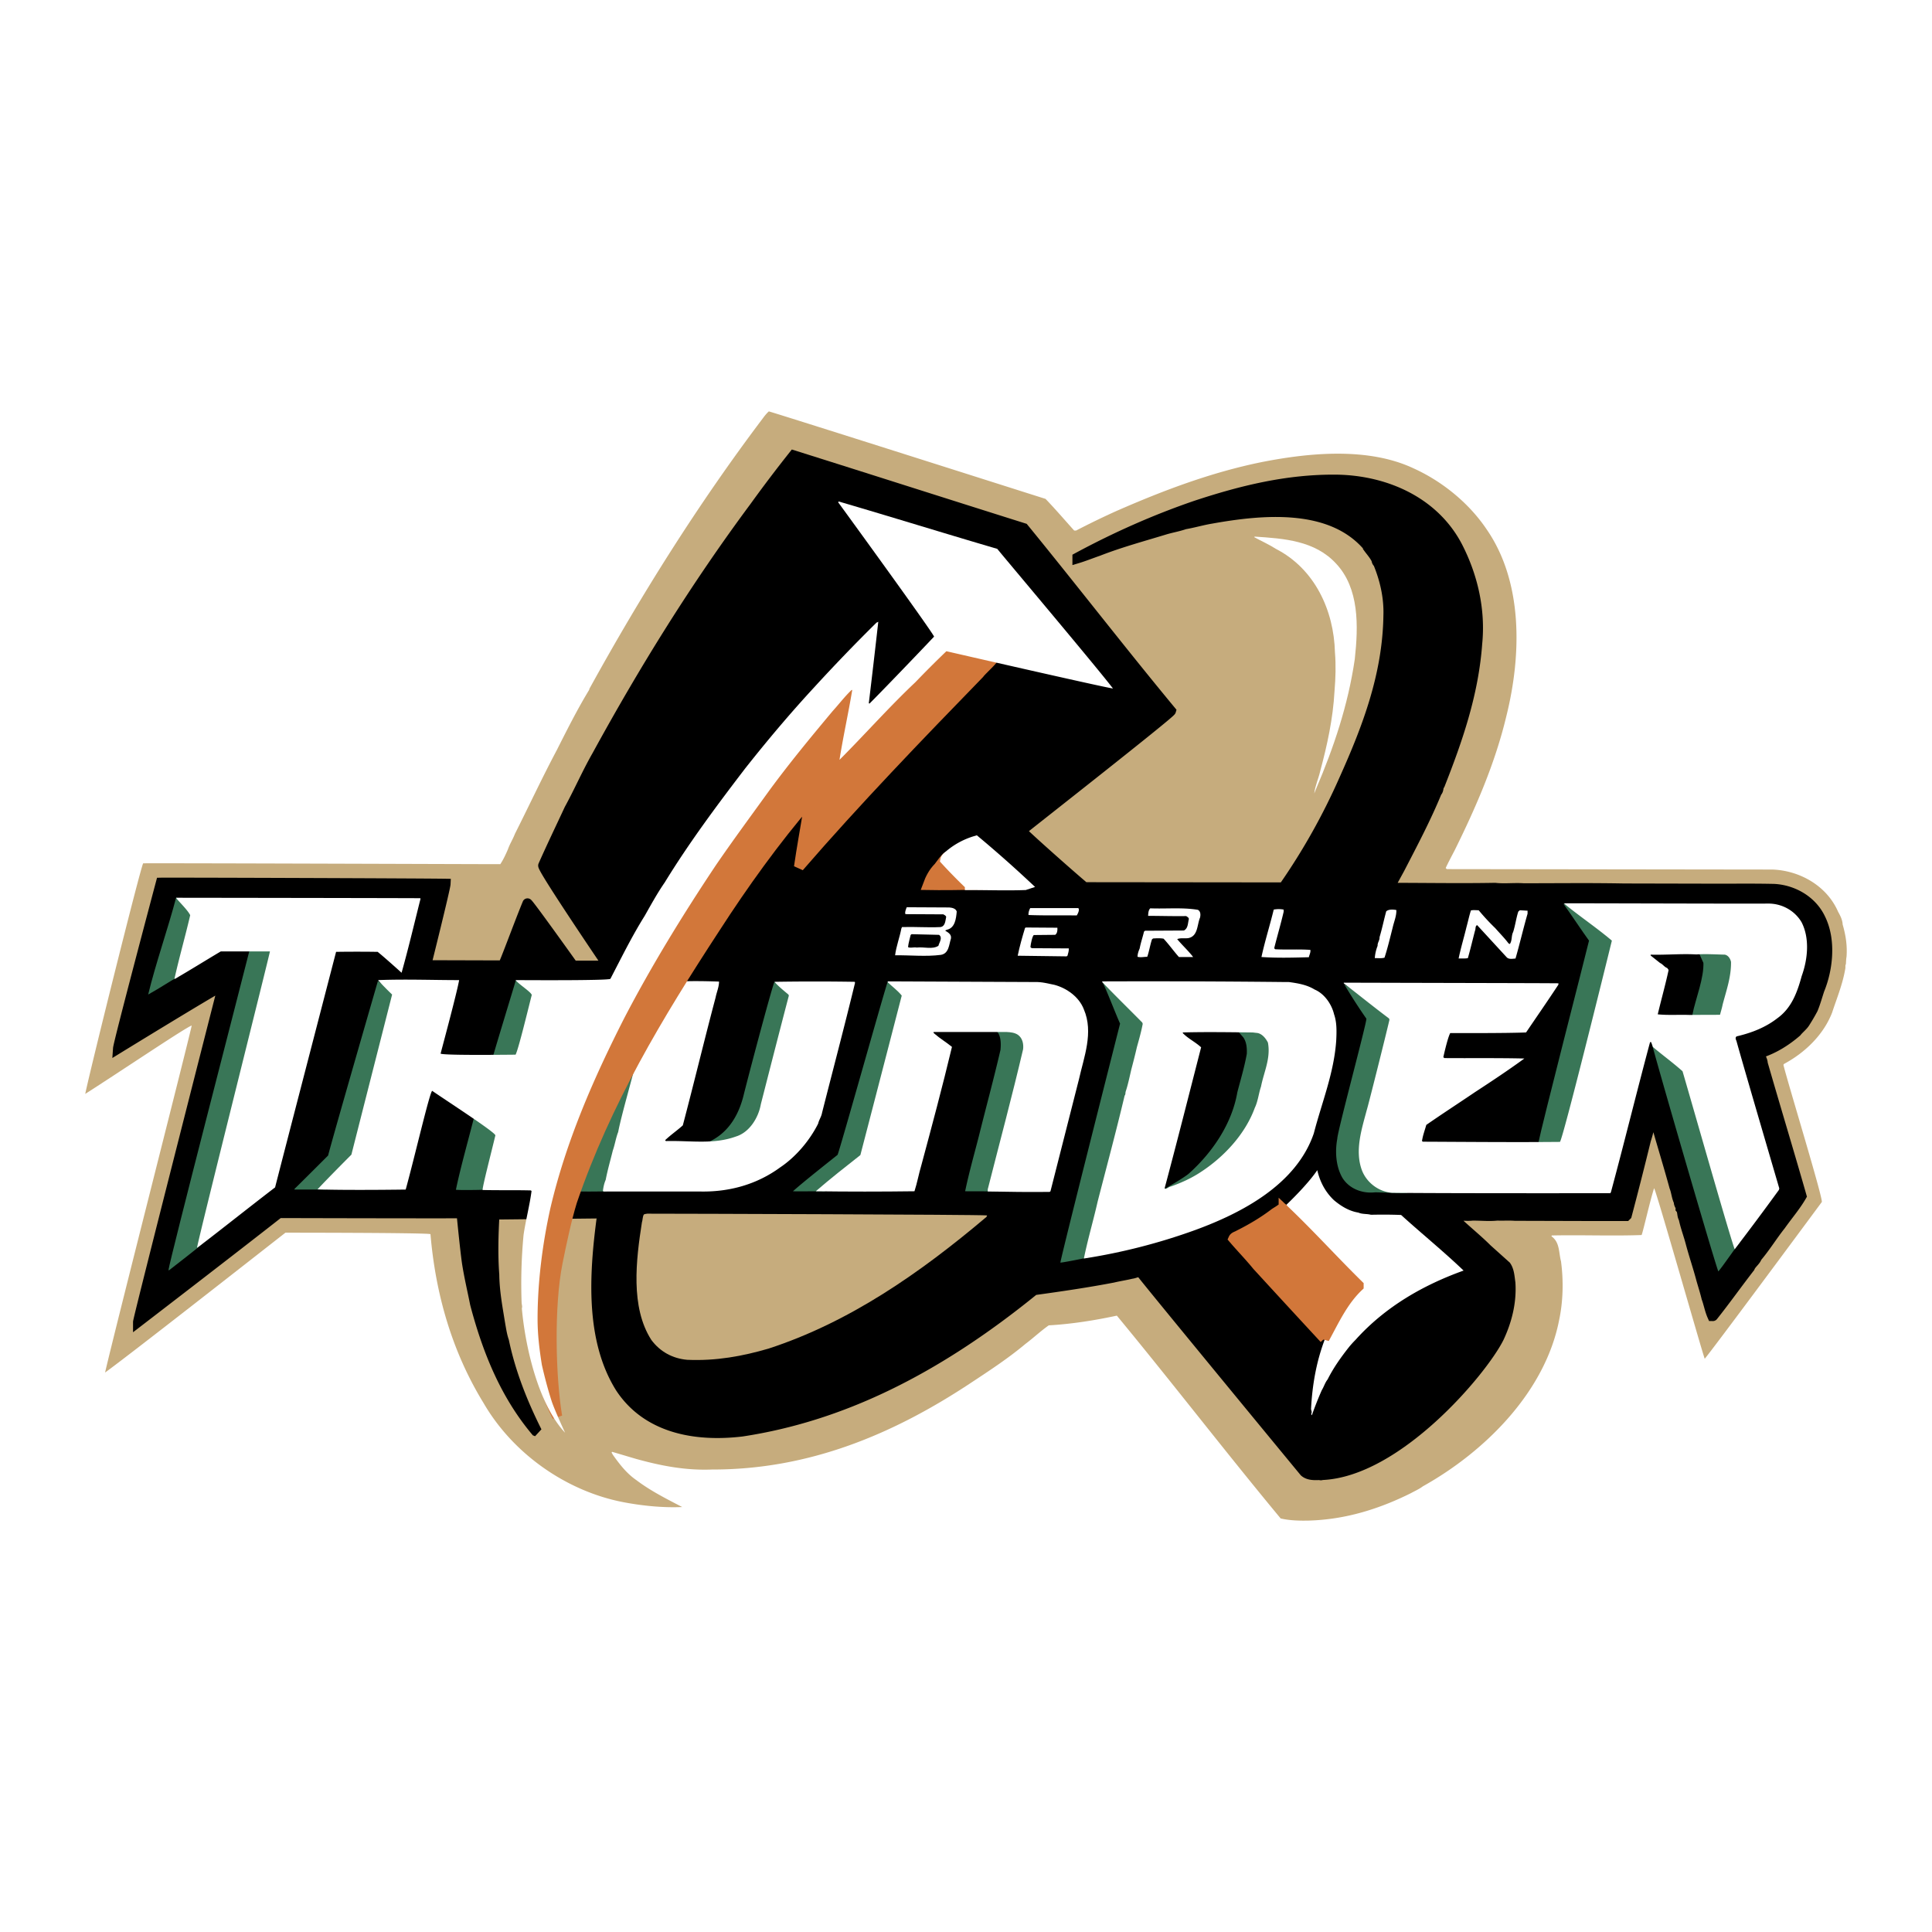 <svg xmlns="http://www.w3.org/2000/svg" width="2500" height="2500" viewBox="0 0 192.756 192.756"><g fill-rule="evenodd" clip-rule="evenodd"><path fill="#fff" d="M0 0h192.756v192.756H0V0z"/><path d="M104.312 49.772c1.01 1.053 1.891 2.085 2.859 3.161h.193a79.317 79.317 0 0 1 4.084-1.978c4.623-2.021 9.332-3.806 14.363-4.838 4.859-.967 10.707-1.505 15.201.602 2.816 1.269 5.504 3.418 7.289 6.063 3.633 5.224 3.525 12.47 2 18.62-1.119 4.708-3.033 9.116-5.16 13.417-.301.581-.625 1.182-.904 1.784l.107.108 32.51.043c2.73.107 5.418 1.634 6.535 4.214.215.387.432.795.453 1.269.301 1.032.473 2.086.387 3.225-.043.193-.043.473-.064.73-.086.151-.021.302-.064.475-.258 1.525-.84 2.924-1.312 4.363-.859 2.215-2.709 4-4.795 5.117l-.064.086c.387 1.635 4.021 13.504 3.828 13.697-1.828 2.473-10.838 14.641-11.676 15.631-.193-.408-4.902-16.986-5.053-17.008-.387 1.16-1.096 4.322-1.246 4.666-2.902.107-5.979-.021-8.945.043-.043.021-.043.064-.043.086.84.602.711 1.613.947 2.494.258 1.936.215 3.979-.193 5.891-1.398 7.117-7.354 13.072-13.59 16.557-.365.279-.816.473-1.203.688-3.117 1.549-6.473 2.623-10.17 2.73-.861.021-1.936 0-2.816-.215-5.549-6.688-10.816-13.545-16.342-20.232-2.215.473-4.492.838-6.793.969-.797.559-1.549 1.268-2.322 1.848-1.721 1.441-3.592 2.666-5.418 3.871-7.719 5.117-16.147 8.686-25.866 8.664-2.667.107-5.139-.387-7.546-1.053-.817-.238-1.592-.475-2.408-.711-.129.086.043.174.043.258.688.969 1.397 1.893 2.365 2.559 1.419 1.076 3.01 1.871 4.579 2.689-1.935.086-4.042-.129-5.934-.496-5.59-1.096-10.922-4.773-13.889-9.889-3.097-5.053-4.773-10.752-5.29-16.836-.021-.15-14.47-.15-14.47-.15-3.547 2.773-15.502 12.148-17.996 13.953 1.011-4.385 8.257-32.789 8.644-34.615-.323 0-7.311 4.709-10.622 6.816.452-2.258 5.59-22.899 5.784-23.007 4.386-.021 33.09.086 35.627.086.301-.452.538-.967.753-1.462.193-.559.494-1.011.709-1.57 1.397-2.773 2.709-5.59 4.171-8.342 1.032-2.042 2.043-4.064 3.247-6.042v-.065c5.139-9.332 10.836-18.426 17.33-27.026.172-.237.366-.474.581-.667 1.438.408 27.391 8.665 27.605 8.729z" fill="#c6ac7d"/><path d="M49.334 121.176c-.108 1.914-.172 4.021-.021 6 .021 1.676.323 3.246.581 4.857.107.604.193 1.205.387 1.764.667 3.182 1.849 6.148 3.29 9.031l-.107-.043c-3.118-3.721-4.859-8.129-6.063-12.686-.279-1.398-.602-2.752-.817-4.15-.215-1.549-.538-4.902-.538-4.902-2.688.021-18.211-.021-18.211-.021-4.601 3.613-14.062 10.879-14.062 10.879 0-.365 8.471-33.541 8.471-33.541l-.021-.021c-1.311.668-10.449 6.279-10.449 6.279.043-.625 4.279-16.556 4.279-16.556.86-.021 25.93.064 28.402.107-.021.473-1.935 8.126-1.935 8.126l7.654.022c.129-.086 1.656-4.279 2.451-6.192.065-.086 4.558 6.214 4.558 6.214h3.462s-6.58-9.697-6.45-9.998c.838-1.892 1.742-3.763 2.601-5.612.968-1.763 1.764-3.612 2.774-5.375 4.644-8.493 9.805-16.835 15.717-24.791a140.257 140.257 0 0 1 3.892-5.139c7.654 2.408 15.309 4.859 22.963 7.268 4.902 5.999 9.717 12.234 14.684 18.232-.086.301-14.297 11.438-14.92 11.955.408.473 4.666 4.257 6.299 5.633l19.846.021a63.901 63.901 0 0 0 6.041-10.75c2.301-5.117 4.344-10.428 4.43-16.362.064-1.849-.365-3.655-1.033-5.268-.17-.107-.129-.301-.215-.43-.236-.43-.516-.731-.795-1.118v-.086c-3.676-4.322-10.471-3.699-15.631-2.774-.902.15-1.764.409-2.645.559-.666.236-1.377.344-2.064.559-2.193.667-4.408 1.268-6.557 2.107-.689.236-1.377.516-2.086.731v-.065c3.783-2.042 7.74-3.805 11.824-5.203 4.43-1.462 9.096-2.645 14.084-2.58 4.859.086 9.697 2.214 12.02 6.687 1.482 2.881 2.301 6.256 1.955 9.675-.365 5.01-1.955 9.59-3.719 14.062-.193.215-.086.538-.301.731-1.076 2.623-2.408 5.138-3.721 7.676l-.988 1.806c0 .064.064.086.129.086 3.418 0 6.945.064 10.385 0 .926.107 1.893-.022 2.838.043 3.484 0 6.623-.043 10.02.021l9.482.021c1.914 0 3.654-.021 5.504.022 1.914.107 3.783 1.182 4.623 2.967 1.053 2.129.752 5.011-.107 7.095-.215.646-.389 1.291-.645 1.914-.26.494-.518.926-.818 1.398-.193.301-.58.602-.816.902-1.076.924-2.258 1.656-3.568 2.086-.152.344.191.666.191 1.053 1.27 4.408 2.604 8.795 3.871 13.225-.58 1.01-1.398 1.955-2.064 2.902-.838 1.053-1.525 2.191-2.387 3.203-.129.387-.559.645-.709 1.031-1.268 1.635-2.408 3.246-3.656 4.816-.02.043-.062.021-.084.021-.26-.58-.367-1.225-.582-1.807-.15-.623-.344-1.225-.516-1.826-.322-1.227-.73-2.408-1.053-3.613-.215-.838-.537-1.654-.709-2.494-.195-.301-.088-.709-.303-.967.021-.279-.215-.43-.172-.688-.236-.451-.258-1.012-.451-1.484-.645-2.365-1.375-4.688-2.021-7.031l-.086-.086c-.193.193-.193.496-.301.775a14.237 14.237 0 0 1-.43 1.654 426.717 426.717 0 0 1-1.914 7.525l-.064.064h-3.525l-7.568-.021c-.537-.043-1.16 0-1.764-.021-.816.086-1.568 0-2.451 0-.73.086-1.354-.086-2.064.064l-.02.021c1.096 1.119 2.428 2.15 3.525 3.248l1.891 1.697c.324.473.346 1.098.432 1.678.129 1.957-.365 3.826-1.141 5.482-1.682 3.363-10.178 13.418-17.695 13.695-.043.043-.129.021-.193 0-.516.021-1.117.043-1.525-.322-.518-.623-15.805-19.178-16.277-19.846-.301-.193-.645.066-.967.088-.602.148-1.205.234-1.85.387-2.58.494-5.225.881-7.869 1.246-9.939 8.086-19.379 12.619-29.155 14.105-4.709.559-9.482-.346-12.127-4.365-2.988-4.773-2.623-11.225-1.87-16.879-.043-.15.236-.494-.107-.516l-10.583.113z" stroke="#000" stroke-miterlimit="2.613"/><path d="M133.295 56.223c2.322 2.472 2.236 6.213 1.871 9.545-.668 4.58-2.107 8.837-3.871 12.966l-.172.43c.086-.774.43-1.483.602-2.258.689-2.559 1.27-5.203 1.42-7.955.107-1.29.15-2.559.043-3.87-.107-4.171-2-8.321-5.891-10.32-.668-.43-1.441-.774-2.15-1.161l.021-.064c2.967.192 6.02.407 8.127 2.687z" fill="#fff"/><path d="M96.387 87.405l.861.875c-1.183.021-3.515.043-4.676.021.236-.645.559-1.269 1.053-1.763.129-.129.868-1.278 1.041-1.084.494.473 1.205 1.521 1.721 1.951z" fill="#d2773a" stroke="#d2773a" stroke-miterlimit="2.613"/><path d="M19.268 91.111c-.538 2.279-.859 4.097-1.482 6.354-.613.279-1.737 1.061-3.003 1.76.752-3.119 1.974-6.564 2.792-9.681.493.429 1.285 1.072 1.693 1.567z" fill="#397657"/><path d="M107.58 90.602c.193.194-.15.731-.15.731-1.656-.021-3.203.021-4.816-.043-.021-.237.064-.495.172-.688h4.794zM119.512 90.774c.281.15.281.495.217.774-.303.71-.195 1.828-1.141 2.042-.365.065-.795-.042-1.139.107.516.624 1.096 1.14 1.59 1.785h-1.418c-.516-.581-.99-1.248-1.527-1.828-.322-.065-.73-.043-1.053-.022l-.107.086c-.193.581-.279 1.183-.473 1.742-.346 0-.625.086-.969 0 0-.301.107-.581.215-.838.107-.581.301-1.118.43-1.677l.107-.086 3.871-.021c.43-.215.387-.731.494-1.118.021-.172-.15-.237-.258-.323-1.291.021-2.473-.021-3.805-.021.021-.258.021-.559.215-.752 1.591.064 3.225-.108 4.751.15zM128.07 90.752v.215c-.279 1.204-.623 2.365-.926 3.569-.02.086.021.129.088.172 1.139.064 2.406-.021 3.504.064.043.258-.107.495-.15.731-1.57.042-3.16.086-4.73-.021.344-1.591.838-3.14 1.225-4.73.3-.064.689-.064.989 0zM139.314 90.795c.021.602-.236 1.161-.365 1.741-.258 1.011-.494 2.021-.816 3.01-.301.086-.646.043-.969.043a4.06 4.06 0 0 1 .281-1.226c-.021-.323.215-.538.193-.86.258-.86.43-1.72.666-2.58.237-.214.688-.192 1.01-.128zM147.529 90.817a21.572 21.572 0 0 0 1.654 1.785c.451.516.926.989 1.312 1.505.043.021.086.086.15.065.236-.345.129-.817.322-1.183.215-.667.301-1.398.516-2.043l.15-.129.773.043v.301c-.43 1.483-.773 2.988-1.203 4.472-.301.021-.688.108-.902-.15l-2.926-3.183c-.215.086-.129.387-.215.559-.236.904-.451 1.828-.709 2.731-.258.064-.623.021-.924.042.215-1.053.537-2.107.795-3.182.15-.538.258-1.075.43-1.613.217-.063.541-.02.777-.02z" fill="#fff"/><path d="M161.195 93.61c-.689 2.279-5.127 20.675-5.127 20.675l-2.625-.086c.428-2.139 4.643-18.458 5.094-20.351-.645-.882-1.908-2.789-2.553-3.67l1.27.466c1.248.904 3.963 2.709 3.941 2.966z" fill="#397657"/><path d="M105.494 92.559c.021.237 0 .559-.215.709l-2.129.021c-.15.065-.322.904-.344 1.205l.129.107 3.697.021c.023.236-.062.494-.129.731l-.086.064-4.881-.064c.195-.946.453-1.849.732-2.773l.086-.043 3.14.022zM94.722 90.538c.279.021.646.107.731.408-.064.709-.172 1.613-.946 1.806-.064.044-.172.022-.193.107.279.173.645.366.559.796-.193.58-.193 1.483-1.01 1.613-1.505.193-3.032.021-4.559.042.107-.881.451-1.762.623-2.666l.065-.15c1.268-.043 2.558.064 3.827 0 .495-.065.495-.624.581-1.011-.021-.129-.172-.193-.28-.258l-3.784-.021c-.108-.172.129-.688.129-.688l4.257.022zm-3.784 2.666l-.086.085c-.086.388-.215.796-.258 1.205.258.129.581-.022.86.043.752-.086 1.548.215 2.171-.172.086-.344.452-.816.064-1.096l-2.751-.065z" fill="#fff"/><path d="M27.36 94.585c-.042.409-4.772 20.069-7.202 29.528-.624.58-2.581 2.051-3.247 2.588l-.108.043c.15-1.139 7.216-28.436 8.227-32.456.043-.108 2.33.297 2.33.297z" fill="#397657"/><path d="M172.379 95.051c.344.322.615.671.637 1.102-.324 1.312-1.061 5.381-1.061 5.381l-2.627-.17c.324-1.592 1.205-3.709 1.119-5.408-.043-.086-.312-.776-.355-.862.494-.022 2.287-.043 2.287-.043z" fill="#397657" stroke="#397657" stroke-miterlimit="2.613"/><path d="M39.527 99.15c-.774 3.332-3.569 14.062-4.106 15.955-1.161 1.203-1.729 2.438-2.933 3.578l-3.106-.002v-.064c.752-.73 3.01-2.988 3.354-3.332.538-2.107 4.973-17.426 4.973-17.426.472.452 1.388.817 1.818 1.291zM53.373 98.863c-.064.561-1.413 5.617-1.779 6.863h-2.499c0-.127 1.985-6.633 2.372-7.922.257.108 1.906 1.059 1.906 1.059zM79.132 99.117c.042.301-2.125 8.082-3.135 11.652-.344 1.096-1.552 2.791-2.627 3.008-.366.086-2.664.34-3.008.295 2.584-.975 3.49-3.365 3.855-4.914.838-3.311 2.857-10.861 3.05-11.184l1.865 1.143zM90.358 99.246c.151.191-3.85 14.768-4.194 15.971-1.613 1.27-2.285 2.418-3.898 3.645-.495-.021-2.66.014-3.154-.008.99-.902 4-3.268 4.451-3.633.194-.365 4.93-17.311 5.016-17.289.452.322 1.306 1.011 1.779 1.314zM139.164 101.406c-.945 3.869-2.232 8.309-3.135 12.201-.301 1.764 3.117 4.07 4.363 5.338.258.215-2.498 0-3.229.016-1.246.129-2.535-.344-3.225-1.439-.666-1.141-.752-2.645-.516-3.914 0-.688 2.945-11.566 2.902-11.975a54.648 54.648 0 0 1-2.215-3.441l5.055 3.214zM109 125.342c0 .043-2.904.629-3.205.629.043-.537 5.955-23.844 5.955-23.844-.43-.947-1.324-3.293-1.775-4.195l4.533 4.109c1.01.947-3.766 16.25-5.508 23.301zM101.84 102.932c.387 1.053.742 1.129.635 2.117-1.053 4.021-2.123 9.791-3.176 13.812-.848 0-3.007-.008-3.007-.008.387-1.869.904-3.676 1.376-5.525.709-2.859 1.484-5.697 2.15-8.578.043-.473.158-1.861-.816-2.115.687.021 2.387-.348 2.838.297zM126.455 103.27c.365.625.469 1.875.297 2.543-.281 1.375-.906 3.537-1.23 4.914-.967 2.645-4.109 6.904-9.701 8.135-.258.107 2.289-1.314 2.811-1.791 2.365-2.129 4.279-4.969 4.816-8.086.322-1.246.709-2.516.947-3.848.02-.58-.023-1.162-.346-1.635l-.729-.826c.731 0 2.705-.03 3.135.594zM168.143 106.658c.467 1.4 5.402 16.791 5.424 17.328-.43.494-1.678 2.35-2.129 2.865-.473-1.225-6.533-22.107-6.684-22.945.773.559 2.68 2.108 3.389 2.752zM62.27 111.361a311.99 311.99 0 0 1-1.737 7.5s-3.241.064-3.22-.043c1.474-3.971 2.897-6.695 3.093-7.117.43-.797 2.958-6.111 3.389-6.906-.022.43-1.396 6.137-1.525 6.566zM49.857 112.844c-.086.754-.759 4.771-1.017 5.848 0 0-2.646.076-3.354.012.451-2.215 1.333-5.297 1.871-7.469.129-.151 2.026 1.265 2.5 1.609z" fill="#397657"/><path d="M133.08 119.736c.688.58 1.504 1.096 2.451 1.246.365.172.859.107 1.246.215.99-.021 2-.021 3.012.021 2.084 1.893 4.191 3.592 6.234 5.547-3.957 1.42-7.783 3.57-10.793 6.924a9.499 9.499 0 0 0-.625.688c-.816 1.033-1.568 2.086-2.148 3.248-.26.322-.367.73-.582 1.074a35.014 35.014 0 0 0-.988 2.494c-.129-.086 0-.236-.021-.344l-.064-.258c.129-2.516.559-4.859 1.418-7.074.732-1.484 2.16-4.916 2.461-5.281 0 0-4.373-4.867-6.867-7.533 1.141-1.053 2.773-2.709 3.611-3.955.257 1.117.772 2.148 1.655 2.988z" fill="#fff"/><path d="M98.484 121.262l-.064.15c-6.665 5.633-13.695 10.514-21.737 13.137-2.58.754-5.225 1.248-8.127 1.119-1.44-.129-2.688-.795-3.569-1.979-2.107-3.268-1.526-7.998-.946-11.719.086-.258.064-.58.193-.795.086-.064.237-.064.344-.086 3.505.001 32.918.087 33.906.173z" fill="#c6ac7d"/><path d="M176.383 90.15c1.375-.021 2.666.688 3.354 1.849.838 1.612.623 3.72.021 5.375-.43 1.57-.988 3.182-2.43 4.215-1.182.924-2.58 1.461-4.043 1.805-.191.086-.107.322-.041.451.623 2.279 4.105 14.127 4.277 14.729l-.043.15a290.756 290.756 0 0 1-4.408 5.914c-.559-1.527-3.934-13.418-5.203-17.76-.967-.861-1.977-1.592-2.945-2.41-.086-.17-.107-.363-.215-.516l-.086.043c-1.332 4.967-2.559 9.977-3.891 14.922l-.064.129s-17.652.021-21.803-.043c-1.311-.107-2.516-1.01-2.988-2.256-.73-1.979 0-4.15.494-6.021.086-.215 1.871-7.311 2.258-8.986l-.043-.129c-1.527-1.141-3.031-2.365-4.516-3.506v-.064c5.998.021 20.383.043 21.416.064v.129c-1.076 1.635-2.15 3.184-3.227 4.773-1.893.086-7.568.064-7.568.064-.279.516-.688 2.408-.688 2.408l.107.086c2.645.021 5.289-.021 7.977.043-1.59 1.162-3.311 2.301-4.924 3.354-1.59 1.076-3.246 2.15-4.859 3.27-.15.537-.344 1.031-.43 1.611l.086.064c4.688.021 9.074.064 13.676.021.279-.215 4.492-17.264 5.182-20.081-1.549-1.312-3.227-2.43-4.795-3.72.752-.02 16.813.044 20.362.023zm-7.139 5.074c-1.527-.085-3.031.065-4.559.022v.085l.947.752c.258.107.43.409.709.495.043.087.129.13.129.237-.322 1.482-.73 2.924-1.076 4.385 1.033.107 2.15.021 3.227.064.988-.021 1.955 0 2.988-.021.086-.344.193-.666.258-1.01.365-1.398.859-2.752.838-4.257-.064-.323-.279-.667-.623-.731-.988-.021-1.871-.085-2.838-.021zM128.586 97.977c.945.129 1.807.279 2.58.752.969.41 1.699 1.463 1.936 2.473.279.797.258 1.699.215 2.58-.215 3.268-1.441 6.215-2.236 9.289-1.742 5.117-7.203 7.955-11.848 9.654a59.15 59.15 0 0 1-11.094 2.838c.387-1.914.945-3.785 1.377-5.697.902-3.506 1.848-7.01 2.688-10.559.107-.107.064-.277.107-.408.236-.709.387-1.461.559-2.193.193-.73.387-1.482.559-2.236.215-.773.43-1.525.58-2.32l-.043-.129c-1.332-1.355-2.73-2.711-4.02-4.064l.064-.043c6.084-.021 12.234 0 18.189.064h.387v-.001zm-3.611 5.031c-2.258-.021-4.645-.064-6.967 0v.064c.537.559 1.246.881 1.828 1.42-1.205 4.686-2.387 9.373-3.635 14.039l.043.086c.215-.021.344-.193.559-.236 1.033-.365 2.043-.816 2.99-1.441 2.344-1.525 4.449-3.805 5.396-6.406.322-.666.387-1.441.623-2.129.279-1.439.988-2.816.688-4.387-.215-.43-.623-.945-1.16-.967l-.365-.043zM41.916 89.613l.043.043c-.624 2.473-1.204 4.945-1.893 7.397 0 0-1.612-1.462-2.386-2.086a136.627 136.627 0 0 0-4.149 0s-5.655 21.782-6.085 23.5c-2.344 1.785-7.461 5.848-7.784 6.021-.085-.107 7.311-29.522 7.268-29.565h-4.902c-1.526.903-3.032 1.85-4.558 2.731h-.064c.473-2.129 1.075-4.214 1.57-6.343-.258-.559-1.397-1.613-1.397-1.742-.001.001 18.618.022 24.337.044zM71.738 97.934c0 .537-.237 1.053-.344 1.592-1.118 4.213-2.15 8.514-3.269 12.75-.537.494-1.204.945-1.763 1.482a.168.168 0 0 0 .086.086c2.473-.064 4.708.365 6.966-.451 1.355-.408 2.258-1.871 2.495-3.225.924-3.611 1.849-7.225 2.795-10.836l-.044-.107c-.494-.41-.967-.797-1.397-1.27 2.667-.043 5.44-.043 8.021 0l.021.107c-1.053 4.344-2.193 8.643-3.29 12.965-.064.387-.301.689-.387 1.074-.839 1.678-2.215 3.312-3.784 4.365-2.322 1.699-5.096 2.494-8.127 2.408h-9.503c0-.043-.043-.021-.064-.021.043-.408.129-.795.28-1.139.193-1.012.473-1.957.709-2.924.215-.604.301-1.248.537-1.85.323-1.721 1.563-5.918 1.95-7.639 1.376-2.859 3.682-6.812 3.94-7.287.107-.192 3.226-.123 4.172-.08z" fill="#fff"/><path d="M99.211 65.527c-.107.344-1.328 1.402-1.521 1.703-6.084 6.257-12.298 12.707-17.975 19.265.258-1.806.603-3.676.903-5.504.021-.387.172-.752.107-1.118-3.397 3.956-6.536 8.321-9.353 12.686-5.762 8.814-10.926 17.422-14.302 27.311-.559 1.828-1.055 4.186-1.436 6.08-.882 4.383-.694 11.525-.044 15.369-3.395-6.586-2.777-15.746-.05-24.824.946-2.881 2.249-6.121 3.496-8.916.128-.086.414-1.066.456-1.217 1.183-2.752 2.207-4.955 3.648-7.6.215-.451.885-1.061 1.165-1.469 1.376-2.516 2.831-4.895 4.357-7.346 2.752-4.365 5.77-8.646 8.866-12.818 2.107-2.752 5.776-6.764 8.055-9.322.043.021-.413 2.649-.456 2.736-.43 2.193-.555 1.954-.963 4.104.086.108 1.101-.789 1.166-.81 2.451-2.667 9.271-9.424 9.271-9.424 1.311.279 3.319.749 4.61 1.114z" fill="#d2773a" stroke="#d2773a" stroke-miterlimit="2.613"/><path d="M99.496 54.76c.838 1.032 10.084 11.998 11.545 13.933-1.354-.215-16.62-3.72-16.62-3.72a106.363 106.363 0 0 0-3.097 3.096c-2.623 2.473-5.031 5.204-7.567 7.74.365-2.322.881-4.622 1.268-6.944l-.043-.043c-.666.624-1.269 1.419-1.913 2.129-2.193 2.623-4.343 5.224-6.343 7.955-1.784 2.473-3.612 4.945-5.332 7.46-3.269 4.902-6.386 9.977-9.095 15.179-3.075 6.043-5.806 12.277-7.375 18.943-.795 3.547-1.29 7.439-1.29 11.115 0 1.592.193 3.098.43 4.58.28 1.225.592 2.418.968 3.59.277.863 1.345 3.168 1.345 3.168-2.643-2.811-3.968-8.5-4.312-12.412.064-.15 0-.344-.021-.516a51.562 51.562 0 0 1 .193-6.816c.215-1.463.602-2.902.795-4.365l-.064-.064c-1.613-.043-3.268 0-4.816-.043-.043-.258.903-3.891 1.269-5.439.107-.236-4.344-3.117-6.3-4.451-.237.064-1.785 6.752-2.645 9.848 0 0-5.87.086-8.794-.021 1.011-1.096 3.376-3.461 3.376-3.461 1.354-5.332 2.709-10.643 4.063-15.975 0 0-.989-.947-1.397-1.441 2.731-.107 5.397 0 8.084 0-.215 1.227-1.527 6.105-1.85 7.332.215.172 5.29.129 7.482.107.28-.516 1.248-4.537 1.613-5.955-.065-.303-1.312-1.076-1.613-1.484.365 0 9.288.064 9.461-.129 1.096-2.107 2.15-4.257 3.418-6.278.645-1.14 1.268-2.279 1.999-3.333 2.409-3.935 5.225-7.719 8.042-11.396 2.193-2.773 4.473-5.482 6.88-8.084a176.596 176.596 0 0 1 6.214-6.45.66.66 0 0 0 .173-.085 969.357 969.357 0 0 1-.946 8.127l.064.043c.86-.839 5.139-5.289 6.45-6.687-.366-.752-9.417-13.201-9.568-13.395l.043-.086c5.29 1.546 10.537 3.18 15.826 4.728z" fill="#fff"/><path d="M103.236 97.977c.732-.021 1.291.15 1.957.279 1.225.322 2.473 1.205 2.945 2.451.99 2.301 0 4.773-.494 6.988-.947 3.719-1.893 7.439-2.838 11.158l-.086.064c-2 .021-4.15 0-6.172-.043v-.215c1.184-4.666 2.43-9.287 3.527-13.975.064-.539-.064-1.119-.518-1.441-.322-.215-.709-.258-1.117-.279h-7.267c-.108.043.021.129.064.172.538.473 1.161.838 1.741 1.312-.946 3.955-2 7.891-3.053 11.803-.258.861-.409 1.742-.688 2.602-3.333.043-6.601.043-9.847 0 1.44-1.246 2.924-2.408 4.45-3.611.925-3.506 1.828-7.074 2.752-10.6.452-1.764.924-3.549 1.375-5.311-.408-.518-.967-.904-1.419-1.355l.065-.064 14.623.065z" fill="#fff"/><path d="M128.07 120.66c2.623 2.494 4.967 5.096 7.482 7.568v.107c-1.57 1.484-2.451 3.453-3.42 5.217a2295.879 2295.879 0 0 1-6.707-7.281c-.732-.902-1.592-1.783-2.365-2.688.086-.193.344-.236.516-.344 1.248-.623 2.494-1.355 3.613-2.215.236-.15.494-.301.709-.473.108-.041.129.066.172.109z" fill="#d2773a" stroke="#d2773a" stroke-miterlimit="2.613"/><path d="M102.312 88.28l-.064.021c-1.828.064-3.592 0-5.483 0a52.996 52.996 0 0 1-2.454-2.5c.043-.236.325-.414.497-.564a7.219 7.219 0 0 1 2.538-1.343 121.655 121.655 0 0 1 4.966 4.386z" fill="#fff" stroke="#fff" stroke-miterlimit="2.613"/></g></svg>
